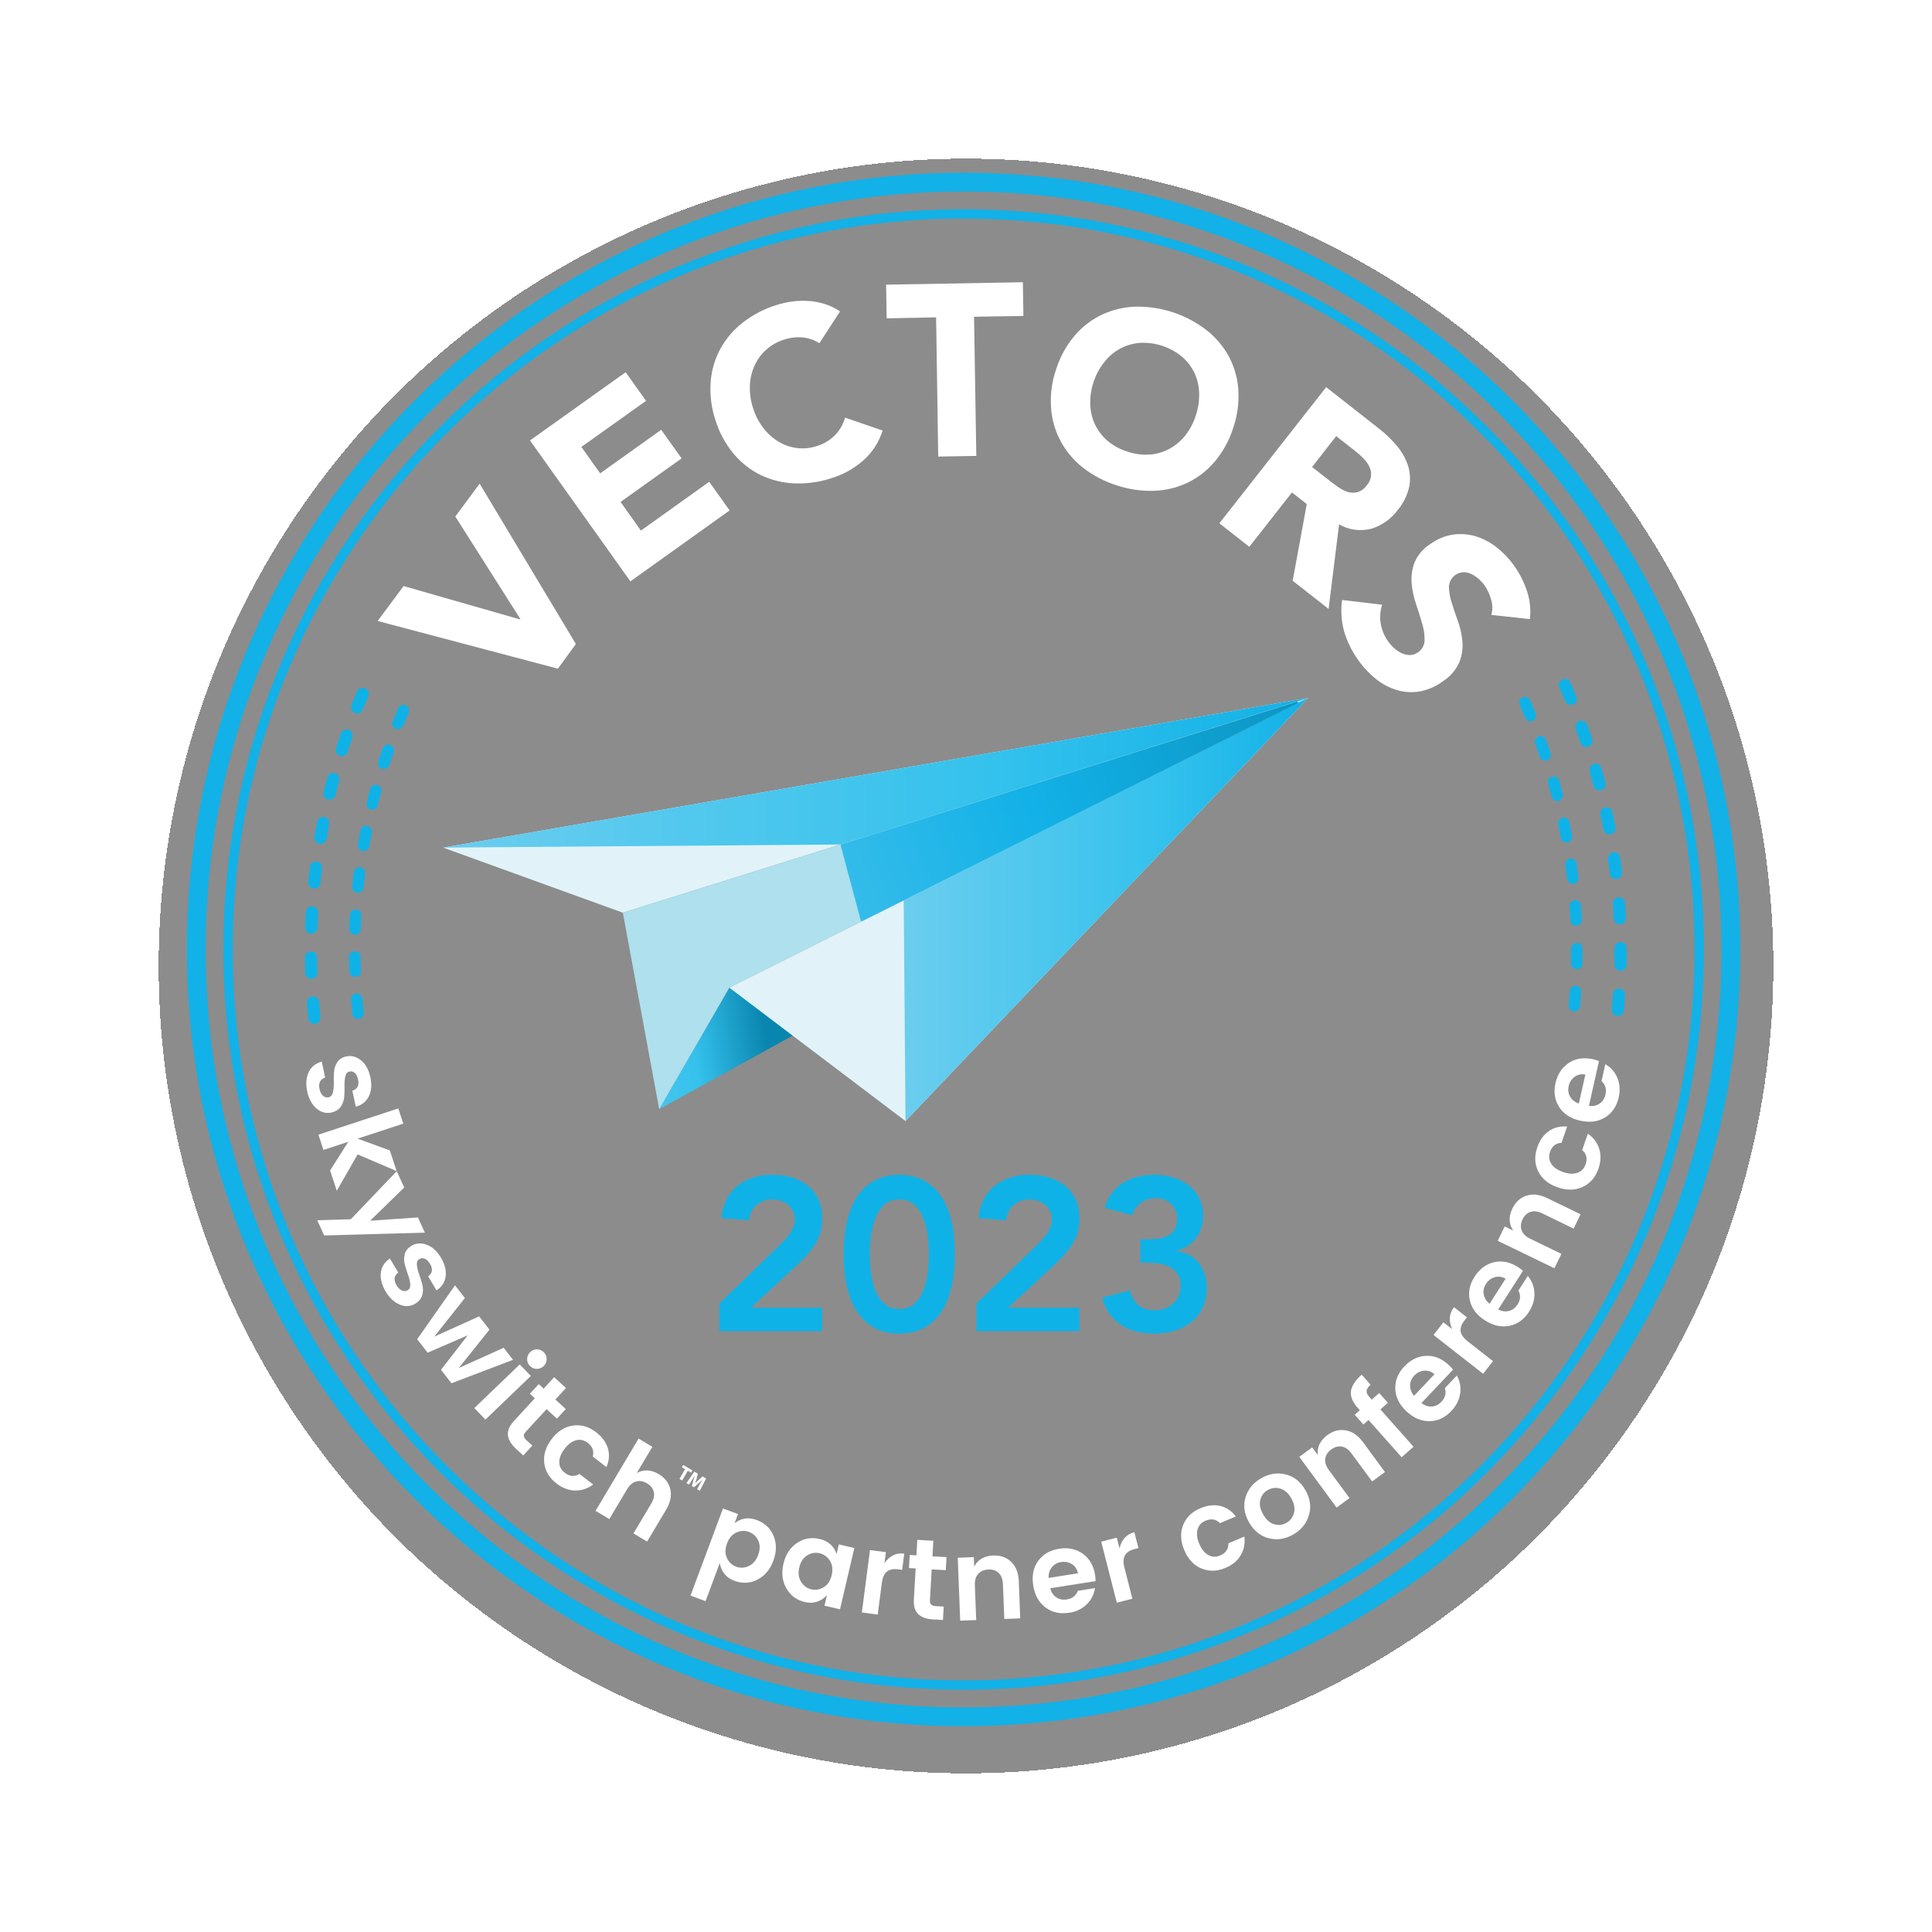 <svg xmlns="http://www.w3.org/2000/svg" width="548" height="548" viewBox="0 0 548 548" fill="none"><g filter="url(#filter0_d_1_62)"><circle cx="274" cy="270" r="229" fill="black" fill-opacity="0.45" shape-rendering="crispEdges"></circle></g><g clip-path="url(#clip0_1_62)"><path d="M273.313 479.289C157.535 479.289 63.351 385.105 63.351 269.313C63.351 153.522 157.535 59.351 273.313 59.351C389.092 59.351 483.289 153.548 483.289 269.327C483.289 385.105 389.092 479.302 273.313 479.302V479.289ZM273.313 62.002C159.014 62.015 66.015 155.014 66.015 269.313C66.015 383.613 159.014 476.625 273.327 476.625C387.64 476.625 480.638 383.626 480.638 269.313C480.638 155 387.626 62.015 273.313 62.015V62.002Z" fill="#12B1E7"></path><path d="M273.313 489.64C151.833 489.64 53 390.807 53 269.313C53 147.82 151.833 49 273.313 49C394.793 49 493.627 147.833 493.627 269.313C493.627 390.793 394.793 489.627 273.313 489.627V489.64ZM273.313 54.329C154.777 54.329 58.329 150.777 58.329 269.313C58.329 387.849 154.777 484.298 273.313 484.298C391.849 484.298 488.298 387.849 488.298 269.313C488.298 150.777 391.863 54.329 273.313 54.329Z" fill="#12B1E7"></path><path d="M107.113 176.142L114.479 166.23L147.504 175.689L147.584 175.556L129.147 146.514L136.047 137.189L163.343 182.669L158.241 189.663L107.113 176.142Z" fill="white"></path><path d="M150.328 124.933L177.464 105.577L183.246 113.703L164.902 126.772L170.231 134.259L187.549 121.909L193.33 130.022L176.012 142.371L181.794 150.498L201.163 136.656L206.945 144.783L178.81 164.898L150.328 124.933V124.933Z" fill="white"></path><path d="M232.403 97.358C231.004 96.452 229.419 95.892 227.767 95.719C225.928 95.532 224.09 95.759 222.345 96.358C220.48 96.931 218.775 97.89 217.323 99.196C215.924 100.448 214.805 101.98 214.032 103.699C213.219 105.484 212.767 107.415 212.7 109.387C212.62 111.532 212.913 113.677 213.593 115.715C214.219 117.78 215.218 119.725 216.537 121.43C217.722 122.975 219.188 124.281 220.853 125.293C222.438 126.239 224.21 126.852 226.048 127.091C227.913 127.318 229.805 127.131 231.59 126.559C233.575 125.972 235.373 124.907 236.839 123.441C238.184 122.043 239.17 120.337 239.69 118.459L250.347 122.122C249.321 125.426 247.403 128.384 244.792 130.662C242.234 132.9 239.223 134.578 235.973 135.591C232.536 136.736 228.926 137.243 225.316 137.109C221.998 136.976 218.748 136.163 215.751 134.738C212.78 133.273 210.156 131.195 208.037 128.65C205.719 125.839 203.974 122.589 202.909 119.098C201.763 115.635 201.31 111.971 201.576 108.335C201.816 105.031 202.762 101.82 204.347 98.903C205.959 95.999 208.144 93.454 210.768 91.429C213.632 89.231 216.856 87.553 220.307 86.5C221.692 86.061 223.117 85.741 224.556 85.541C226.075 85.328 227.607 85.261 229.139 85.355C230.724 85.435 232.296 85.728 233.815 86.194C235.4 86.674 236.905 87.393 238.278 88.326L232.403 97.358V97.358Z" fill="white"></path><path d="M265.52 90.017L251.492 90.297L251.346 80.746L290.125 80.053L290.285 89.618L276.284 89.844L276.923 129.316L266.12 129.503L265.52 90.017V90.017Z" fill="white"></path><path d="M299.544 104.804C300.636 101.327 302.394 98.09 304.739 95.293C306.871 92.762 309.535 90.71 312.519 89.271C315.516 87.859 318.78 87.087 322.097 86.98C329.371 86.847 336.471 89.191 342.226 93.641C344.837 95.679 346.995 98.237 348.581 101.154C350.126 104.085 351.045 107.309 351.245 110.613C351.471 114.263 350.979 117.913 349.793 121.363C348.701 124.853 346.929 128.091 344.584 130.888C342.453 133.419 339.815 135.484 336.844 136.923C333.847 138.335 330.583 139.121 327.266 139.214C323.643 139.321 320.032 138.788 316.609 137.616C313.172 136.523 309.948 134.818 307.097 132.593C304.486 130.528 302.341 127.944 300.783 125.013C299.237 122.083 298.318 118.859 298.118 115.555C297.878 111.918 298.358 108.255 299.544 104.804V104.804ZM310.201 108.308C309.508 110.346 309.175 112.504 309.242 114.662C309.295 116.634 309.748 118.579 310.574 120.364C311.413 122.136 312.612 123.721 314.104 125C315.743 126.385 317.648 127.424 319.699 128.064C321.751 128.783 323.922 129.076 326.094 128.93C328.052 128.797 329.97 128.237 331.702 127.305C333.434 126.359 334.966 125.08 336.191 123.535C337.524 121.829 338.536 119.911 339.189 117.846C339.868 115.808 340.188 113.663 340.135 111.518C340.081 109.534 339.628 107.589 338.803 105.79C337.95 104.018 336.738 102.433 335.246 101.154C331.902 98.41 327.652 97.025 323.336 97.251C321.378 97.397 319.473 97.944 317.741 98.876C315.996 99.822 314.464 101.114 313.238 102.686C311.906 104.365 310.867 106.27 310.201 108.308V108.308Z" fill="white"></path><path d="M376.156 109.813L391.09 121.536C392.982 122.988 394.7 124.654 396.232 126.492C397.618 128.117 398.683 130.009 399.363 132.034C399.989 133.992 400.109 136.084 399.709 138.108C399.163 140.52 398.044 142.771 396.459 144.663C394.58 147.22 391.916 149.099 388.879 149.991C385.815 150.764 382.564 150.324 379.82 148.739L376.849 172.718L366.658 164.725L370.655 142.971L366.458 139.68L354.362 155.093L345.863 148.433L376.156 109.813V109.813ZM372.16 132.46L377.182 136.39C377.942 136.989 378.768 137.589 379.66 138.215C380.473 138.788 381.379 139.241 382.324 139.547C383.19 139.8 384.109 139.827 384.989 139.614C386.068 139.294 387.014 138.615 387.653 137.695C388.985 136.243 389.292 134.125 388.412 132.367C387.999 131.514 387.453 130.742 386.787 130.075C386.094 129.356 385.348 128.677 384.562 128.064L379.007 123.708L372.16 132.46V132.46Z" fill="white"></path><path d="M423.009 174.41C423.408 172.985 423.382 171.493 422.942 170.08C422.569 168.655 421.956 167.296 421.117 166.084C420.637 165.418 420.091 164.818 419.492 164.272C418.879 163.713 418.173 163.233 417.427 162.86C416.708 162.5 415.908 162.301 415.109 162.301C412.871 162.407 411.086 164.179 410.979 166.417C411.019 167.976 411.286 169.521 411.779 171C412.298 172.691 412.911 174.49 413.577 176.328C414.243 178.193 414.656 180.152 414.816 182.123C414.962 184.095 414.643 186.066 413.91 187.905C412.911 190.09 411.312 191.941 409.287 193.233C407.316 194.699 405.038 195.698 402.627 196.138C400.455 196.484 398.23 196.337 396.126 195.711C393.968 195.032 391.956 193.953 390.197 192.527C385.961 189.037 382.844 184.375 381.259 179.126C380.459 176.222 380.26 173.171 380.672 170.187L392.023 171.519C391.463 173.264 391.33 175.116 391.65 176.928C391.956 178.713 392.649 180.405 393.701 181.883C394.221 182.616 394.82 183.282 395.499 183.882C396.139 184.468 396.872 184.947 397.671 185.307C398.39 185.64 399.176 185.813 399.976 185.8C400.788 185.773 401.561 185.494 402.214 185.014C403.359 184.255 404.052 182.976 404.079 181.604C404.092 179.992 403.865 178.393 403.386 176.861C402.893 175.116 402.307 173.264 401.641 171.306C400.988 169.388 400.575 167.403 400.402 165.378C400.242 163.406 400.522 161.435 401.214 159.583C402.107 157.451 403.626 155.626 405.584 154.388C407.516 152.949 409.754 152.003 412.138 151.63C414.31 151.337 416.508 151.497 418.613 152.123C420.771 152.802 422.769 153.868 424.541 155.267C426.406 156.732 428.044 158.451 429.416 160.382C431.002 162.594 432.241 165.032 433.106 167.616C433.972 170.187 434.265 172.918 433.946 175.609L423.009 174.41V174.41Z" fill="white"></path><path d="M186.976 314.607L226.141 293.039L206.865 280.144L186.976 314.607Z" fill="url(#paint0_linear_1_62)"></path><path d="M176.665 258.883L371.014 197.976L125.683 240.419L176.665 258.883Z" fill="#E1F3F8"></path><path d="M186.976 314.607L206.865 280.144L371.014 197.976L176.665 258.883L186.976 314.607Z" fill="#AEE0EE"></path><path d="M206.865 280.144L256.848 317.991L371.014 197.976L206.865 280.144Z" fill="#E1F3F8"></path><path d="M125.683 240.419L238.384 239.539L371.014 197.976L125.683 240.419Z" fill="url(#paint1_linear_1_62)"></path><path d="M256.328 255.392L256.848 317.991L371.014 197.976L256.328 255.392Z" fill="url(#paint2_linear_1_62)"></path><path d="M238.451 239.793L244.152 261.107C244.192 261.254 244.339 261.334 244.485 261.294C244.499 261.294 244.525 261.28 244.538 261.267L368.003 199.535C368.137 199.468 368.19 199.308 368.123 199.175C368.07 199.055 367.924 198.988 367.804 199.042L238.584 239.526C238.49 239.579 238.437 239.686 238.451 239.793V239.793Z" fill="url(#paint3_linear_1_62)"></path><path d="M204.001 369.745L220.946 353.36C221.439 352.867 221.945 352.347 222.491 351.788C223.037 351.228 223.504 350.642 223.943 350.029C224.37 349.416 224.729 348.764 225.022 348.084C225.315 347.405 225.449 346.699 225.449 345.953C225.449 345.047 225.276 344.248 224.929 343.555C224.583 342.862 224.117 342.263 223.544 341.77C222.971 341.277 222.305 340.904 221.545 340.624C220.786 340.358 219.974 340.224 219.108 340.224C217.256 340.224 215.737 340.757 214.552 341.823C213.366 342.889 212.647 344.327 212.393 346.139L204.627 345.526C204.787 343.515 205.28 341.743 206.079 340.198C206.878 338.652 207.917 337.374 209.183 336.348C210.462 335.322 211.941 334.536 213.619 334.003C215.298 333.47 217.136 333.204 219.108 333.204C221.079 333.204 222.918 333.457 224.623 333.977C226.328 334.496 227.82 335.255 229.086 336.255C230.364 337.267 231.364 338.546 232.11 340.104C232.856 341.663 233.215 343.488 233.215 345.593C233.215 348.351 232.589 350.722 231.337 352.707C230.085 354.705 228.473 356.597 226.501 358.408L213.006 370.917H233.215V377.578H204.014V369.758L204.001 369.745Z" fill="#0FB2E7"></path><path d="M239.303 355.757C239.303 352.307 239.583 349.363 240.129 346.912C240.689 344.474 241.408 342.409 242.314 340.757C243.22 339.092 244.232 337.76 245.365 336.747C246.497 335.748 247.643 334.976 248.815 334.469C249.987 333.963 251.12 333.617 252.199 333.457C253.291 333.297 254.237 333.204 255.063 333.204C255.889 333.204 256.834 333.284 257.927 333.457C259.019 333.617 260.152 333.963 261.311 334.469C262.483 334.989 263.629 335.748 264.761 336.747C265.893 337.76 266.906 339.092 267.812 340.757C268.717 342.422 269.45 344.474 269.996 346.912C270.556 349.35 270.822 352.307 270.822 355.757C270.822 359.208 270.542 362.152 269.996 364.603C269.437 367.041 268.717 369.106 267.812 370.758C266.906 372.423 265.893 373.755 264.761 374.767C263.629 375.78 262.483 376.539 261.311 377.045C260.138 377.565 259.006 377.898 257.927 378.058C256.834 378.218 255.889 378.298 255.063 378.298C254.237 378.298 253.291 378.218 252.199 378.058C251.106 377.898 249.974 377.552 248.815 377.045C247.643 376.539 246.497 375.767 245.365 374.767C244.232 373.768 243.22 372.423 242.314 370.758C241.408 369.092 240.675 367.041 240.129 364.603C239.57 362.165 239.303 359.208 239.303 355.757ZM246.697 355.757C246.697 357.116 246.79 358.688 246.976 360.473C247.163 362.258 247.536 363.95 248.122 365.562C248.695 367.161 249.534 368.52 250.653 369.625C251.759 370.731 253.238 371.29 255.089 371.29C256.941 371.29 258.42 370.731 259.525 369.625C260.631 368.52 261.47 367.161 262.057 365.562C262.629 363.964 263.016 362.272 263.202 360.473C263.389 358.688 263.482 357.116 263.482 355.757C263.482 354.399 263.389 352.827 263.202 351.042C263.016 349.256 262.643 347.565 262.057 345.953C261.484 344.354 260.644 342.995 259.525 341.89C258.406 340.784 256.941 340.224 255.089 340.224C253.238 340.224 251.759 340.784 250.653 341.89C249.548 342.995 248.708 344.354 248.122 345.953C247.549 347.551 247.163 349.243 246.976 351.042C246.79 352.827 246.697 354.399 246.697 355.757Z" fill="#0FB2E7"></path><path d="M276.95 369.745L293.895 353.36C294.388 352.867 294.894 352.347 295.427 351.788C295.96 351.228 296.44 350.642 296.879 350.029C297.319 349.416 297.665 348.764 297.958 348.084C298.252 347.405 298.385 346.699 298.385 345.953C298.385 345.047 298.212 344.248 297.865 343.555C297.519 342.862 297.053 342.263 296.48 341.77C295.907 341.277 295.241 340.904 294.481 340.624C293.722 340.358 292.91 340.224 292.044 340.224C290.192 340.224 288.673 340.757 287.488 341.823C286.302 342.889 285.583 344.327 285.329 346.139L277.563 345.526C277.723 343.515 278.202 341.743 279.015 340.198C279.828 338.652 280.853 337.374 282.132 336.348C283.411 335.322 284.877 334.536 286.568 334.003C288.247 333.47 290.072 333.204 292.057 333.204C294.042 333.204 295.867 333.457 297.572 333.977C299.277 334.496 300.769 335.255 302.035 336.255C303.3 337.254 304.313 338.546 305.059 340.104C305.805 341.663 306.165 343.488 306.165 345.593C306.165 348.351 305.538 350.722 304.286 352.707C303.034 354.705 301.422 356.597 299.45 358.408L285.956 370.917H306.165V377.578H276.964V369.758L276.95 369.745Z" fill="#0FB2E7"></path><path d="M323.469 351.508H325.388C326.453 351.508 327.492 351.441 328.492 351.321C329.504 351.201 330.397 350.935 331.209 350.522C332.009 350.109 332.661 349.523 333.154 348.737C333.647 347.951 333.887 346.912 333.887 345.593C333.887 343.914 333.314 342.529 332.168 341.463C331.023 340.398 329.517 339.865 327.666 339.865C326.187 339.865 324.855 340.291 323.696 341.13C322.537 341.969 321.671 343.155 321.138 344.674L313.305 342.582C313.798 340.984 314.491 339.585 315.396 338.386C316.302 337.2 317.368 336.215 318.594 335.455C319.819 334.696 321.178 334.136 322.657 333.763C324.135 333.39 325.681 333.204 327.279 333.204C329.171 333.204 330.956 333.457 332.635 333.95C334.313 334.443 335.792 335.175 337.071 336.135C338.35 337.094 339.362 338.306 340.121 339.771C340.881 341.223 341.267 342.929 341.267 344.86C341.267 347.205 340.614 349.283 339.295 351.108C337.977 352.933 336.152 354.132 333.807 354.718V354.838C336.604 355.251 338.709 356.437 340.148 358.408C341.587 360.38 342.306 362.725 342.306 365.429C342.306 367.52 341.907 369.372 341.107 370.971C340.308 372.569 339.229 373.915 337.87 375.007C336.511 376.1 334.939 376.912 333.154 377.472C331.369 378.031 329.504 378.298 327.572 378.298C325.761 378.298 324.056 378.098 322.457 377.711C320.858 377.325 319.406 376.712 318.114 375.9C316.822 375.074 315.703 374.021 314.757 372.729C313.811 371.437 313.092 369.892 312.599 368.08L320.485 365.988C320.938 367.8 321.738 369.186 322.883 370.171C324.029 371.157 325.601 371.65 327.572 371.65C328.558 371.65 329.491 371.49 330.37 371.157C331.249 370.824 332.035 370.371 332.715 369.772C333.394 369.172 333.927 368.453 334.313 367.614C334.699 366.774 334.899 365.842 334.899 364.816C334.899 363.417 334.606 362.285 334.007 361.392C333.407 360.5 332.648 359.834 331.729 359.354C330.81 358.875 329.77 358.568 328.625 358.395C327.466 358.235 326.347 358.142 325.241 358.142H323.456V351.494L323.469 351.508Z" fill="#0FB2E7"></path><path d="M98.187 299.66C99.706 299.327 101.104 299.7 102.41 300.766C103.716 301.831 104.595 303.417 105.048 305.535C105.501 307.653 105.354 309.465 104.621 310.97C103.875 312.475 102.636 313.448 100.918 313.914L99.945 309.371C101.384 308.932 101.93 307.866 101.571 306.188C101.384 305.348 101.078 304.736 100.652 304.336C100.225 303.936 99.706 303.816 99.12 303.936C98.533 304.069 98.147 304.509 97.961 305.268C97.774 306.041 97.694 306.934 97.721 307.959C97.747 308.985 97.721 310.024 97.641 311.063C97.561 312.102 97.241 313.048 96.668 313.887C96.096 314.727 95.203 315.286 94.004 315.553C92.432 315.886 91.007 315.499 89.728 314.38C88.449 313.261 87.596 311.663 87.143 309.598C86.704 307.533 86.824 305.721 87.516 304.189C88.209 302.657 89.461 301.632 91.26 301.112L92.232 305.655C90.793 306.134 90.261 307.227 90.634 308.932C90.807 309.758 91.14 310.371 91.606 310.797C92.072 311.223 92.619 311.37 93.218 311.236C93.817 311.103 94.217 310.664 94.417 309.891C94.617 309.118 94.697 308.226 94.683 307.2C94.657 306.174 94.683 305.135 94.737 304.109C94.803 303.07 95.11 302.138 95.669 301.285C96.229 300.446 97.068 299.9 98.2 299.647L98.187 299.66Z" fill="white"></path><path d="M91.739 326.157L90.314 321.84L112.974 314.394L114.386 318.71L101.438 322.973L110.576 326.317L112.494 332.165L101.438 327.449L95.523 337.747L93.631 331.992L98.8 323.852L91.726 326.183L91.739 326.157Z" fill="white"></path><path d="M99.493 345.846L112.534 332.191L114.653 336.827L104.994 346.246L118.543 345.327L120.514 349.629L91.953 350.429L89.981 346.113L99.493 345.833V345.846Z" fill="white"></path><path d="M116.704 353.359C118.036 352.574 119.488 352.467 121.06 353.066C122.632 353.653 123.978 354.891 125.083 356.757C126.189 358.622 126.629 360.393 126.402 362.045C126.176 363.71 125.31 365.029 123.818 366.015L121.447 362.019C122.672 361.139 122.845 359.967 121.979 358.488C121.54 357.742 121.047 357.263 120.514 357.036C119.981 356.81 119.448 356.836 118.929 357.143C118.409 357.449 118.183 357.995 118.249 358.781C118.316 359.567 118.516 360.447 118.875 361.406C119.222 362.378 119.528 363.364 119.795 364.363C120.048 365.376 120.048 366.375 119.768 367.361C119.488 368.346 118.822 369.159 117.77 369.785C116.384 370.611 114.906 370.691 113.347 370.025C111.775 369.359 110.456 368.12 109.377 366.308C108.298 364.483 107.845 362.738 108.018 361.059C108.192 359.381 109.044 358.022 110.589 356.956L112.961 360.953C111.748 361.872 111.589 363.071 112.481 364.576C112.907 365.296 113.414 365.789 114 366.042C114.586 366.295 115.145 366.268 115.665 365.948C116.185 365.629 116.424 365.083 116.371 364.297C116.318 363.511 116.118 362.631 115.758 361.659C115.399 360.686 115.105 359.701 114.826 358.701C114.559 357.702 114.546 356.703 114.812 355.731C115.065 354.758 115.705 353.972 116.704 353.373V353.359Z" fill="white"></path><path d="M142.841 382.268L145.519 385.705L128.054 392.352L125.083 388.542L132.663 378.751L121.3 383.68L118.329 379.87L129.053 364.576L131.864 368.187L123.178 379.124L135.901 373.382L138.831 377.152L130.132 388.023L142.841 382.294V382.268Z" fill="white"></path><path d="M134.542 399.386L147.424 387.01L150.568 390.287L137.686 402.663L134.542 399.386V399.386ZM154.191 387.49C153.632 388.022 152.979 388.289 152.22 388.276C151.46 388.262 150.821 387.982 150.288 387.423C149.755 386.863 149.502 386.224 149.515 385.465C149.529 384.705 149.822 384.053 150.381 383.52C150.941 382.987 151.593 382.72 152.353 382.734C153.112 382.747 153.752 383.027 154.284 383.586C154.817 384.146 155.07 384.799 155.057 385.558C155.044 386.317 154.751 386.97 154.191 387.503V387.49Z" fill="white"></path><path d="M149.409 408.578L150.994 410.043L148.423 412.841L146.318 410.896C144.973 409.657 144.227 408.391 144.067 407.112C143.907 405.834 144.48 404.475 145.785 403.049L151.7 396.615L150.301 395.323L152.806 392.592L154.205 393.884L157.189 390.634L160.532 393.711L157.535 396.961L160.479 399.666L157.975 402.397L155.031 399.692L149.116 406.127C148.729 406.553 148.543 406.953 148.583 407.326C148.623 407.699 148.889 408.112 149.395 408.578H149.409Z" fill="white"></path><path d="M154.378 414.959C154.098 412.628 154.804 410.376 156.483 408.165C158.161 405.967 160.173 404.688 162.477 404.355C164.782 404.022 166.98 404.635 169.045 406.22C170.763 407.539 171.896 409.057 172.415 410.789C172.935 412.508 172.802 414.293 172.016 416.131L168.126 413.147C168.565 411.615 168.099 410.323 166.714 409.257C165.674 408.458 164.569 408.218 163.396 408.524C162.224 408.831 161.132 409.643 160.133 410.962C159.12 412.281 158.627 413.533 158.641 414.746C158.641 415.958 159.173 416.957 160.213 417.756C161.585 418.809 162.957 418.915 164.356 418.076L168.246 421.06C166.7 422.232 165.008 422.805 163.17 422.779C161.332 422.752 159.573 422.099 157.881 420.807C155.816 419.222 154.644 417.277 154.364 414.945L154.378 414.959Z" fill="white"></path><path d="M185.044 410.376L180.608 417.823C182.593 416.731 184.671 416.824 186.869 418.143C188.628 419.182 189.707 420.621 190.133 422.432C190.559 424.244 190.16 426.176 188.934 428.227L183.552 437.259L179.675 434.955L184.724 426.482C185.444 425.283 185.684 424.177 185.444 423.178C185.204 422.179 184.578 421.367 183.525 420.74C182.473 420.114 181.447 419.941 180.448 420.208C179.449 420.474 178.596 421.207 177.877 422.406L172.828 430.878L168.925 428.547L181.128 408.045L185.031 410.376H185.044Z" fill="white"></path><path d="M208.357 432.037C210.249 430.585 212.34 430.292 214.645 431.145C216.936 431.997 218.535 433.502 219.427 435.661C220.32 437.819 220.293 440.163 219.361 442.681C218.415 445.212 216.91 446.997 214.818 448.063C212.727 449.115 210.555 449.222 208.277 448.383C206.012 447.543 204.627 445.865 204.147 443.374L200.124 454.164L195.861 452.579L205.067 427.867L209.33 429.453L208.357 432.05V432.037ZM212.38 444.2C213.592 443.64 214.472 442.588 215.044 441.069C215.617 439.537 215.617 438.178 215.071 436.979C214.512 435.794 213.646 434.968 212.46 434.528C211.274 434.089 210.076 434.142 208.877 434.688C207.678 435.234 206.785 436.273 206.212 437.805C205.639 439.337 205.626 440.696 206.186 441.908C206.732 443.107 207.598 443.933 208.797 444.373C209.982 444.813 211.181 444.759 212.393 444.2H212.38Z" fill="white"></path><path d="M223.051 450.528C221.878 448.476 221.612 446.145 222.225 443.534C222.838 440.923 224.117 438.964 226.048 437.659C227.98 436.353 230.151 435.98 232.536 436.54C234.92 437.099 236.506 438.511 237.305 440.763L237.931 438.059L242.327 439.084L238.264 456.469L233.868 455.443L234.547 452.526C232.736 454.338 230.657 454.964 228.313 454.417C225.968 453.871 224.21 452.566 223.051 450.528V450.528ZM233.642 450.195C234.774 449.502 235.533 448.356 235.906 446.771C236.279 445.186 236.106 443.827 235.4 442.694C234.694 441.575 233.721 440.856 232.483 440.576C231.244 440.283 230.071 440.483 228.952 441.176C227.833 441.869 227.087 443.001 226.714 444.586C226.341 446.171 226.514 447.544 227.22 448.676C227.927 449.808 228.886 450.528 230.111 450.807C231.337 451.1 232.509 450.887 233.642 450.195V450.195Z" fill="white"></path><path d="M251.279 440.257L250.866 443.387C252.358 441.282 254.224 440.376 256.488 440.67L255.889 445.279L254.77 445.132C253.424 444.959 252.372 445.159 251.599 445.745C250.826 446.331 250.334 447.437 250.12 449.075L248.961 457.961L244.459 457.375L246.763 439.67L251.266 440.257H251.279Z" fill="white"></path><path d="M265.52 455.577L267.678 455.696L267.465 459.493L264.601 459.333C262.776 459.227 261.391 458.734 260.458 457.841C259.512 456.949 259.099 455.537 259.219 453.605L259.725 444.879L257.82 444.773L258.033 441.069L259.938 441.176L260.192 436.766L264.734 437.033L264.481 441.442L268.478 441.669L268.264 445.372L264.268 445.146L263.775 453.871C263.735 454.444 263.855 454.87 264.121 455.137C264.388 455.403 264.867 455.55 265.547 455.59L265.52 455.577Z" fill="white"></path><path d="M276.217 441.669L276.324 444.346C277.39 442.348 279.202 441.296 281.759 441.202C283.798 441.123 285.489 441.735 286.835 443.028C288.18 444.32 288.886 446.158 288.98 448.543L289.379 459.04L284.863 459.213L284.477 449.355C284.424 447.957 284.024 446.904 283.291 446.185C282.559 445.465 281.573 445.132 280.347 445.186C279.122 445.239 278.162 445.639 277.47 446.411C276.777 447.184 276.457 448.263 276.511 449.662L276.897 459.52L272.354 459.693L271.661 441.842L276.204 441.669H276.217Z" fill="white"></path><path d="M303.194 457.442C300.623 457.841 298.398 457.348 296.533 455.936C294.655 454.524 293.496 452.446 293.069 449.715C292.63 446.971 293.096 444.653 294.468 442.761C295.827 440.856 297.798 439.71 300.383 439.297C302.967 438.884 305.205 439.351 307.11 440.696C309.015 442.042 310.188 444.04 310.614 446.718C310.707 447.33 310.76 447.917 310.76 448.463L297.892 450.501C298.185 451.633 298.744 452.486 299.61 453.072C300.463 453.658 301.462 453.858 302.608 453.671C304.153 453.432 305.205 452.606 305.738 451.22L310.574 450.461C310.334 452.219 309.561 453.738 308.256 455.044C306.95 456.349 305.272 457.148 303.194 457.481V457.442ZM304.033 443.667C303.127 443.094 302.115 442.894 300.982 443.067C299.863 443.241 298.971 443.747 298.331 444.559C297.692 445.372 297.386 446.385 297.425 447.57L305.765 446.251C305.512 445.092 304.939 444.226 304.033 443.654V443.667Z" fill="white"></path><path d="M316.755 436.14L317.541 439.204C318.141 436.7 319.539 435.168 321.751 434.595L322.91 439.098L321.817 439.377C320.512 439.71 319.606 440.297 319.1 441.123C318.607 441.949 318.554 443.161 318.967 444.773L321.191 453.458L316.782 454.591L312.346 437.286L316.742 436.154L316.755 436.14Z" fill="white"></path><path d="M340.761 444.892C338.603 443.987 336.991 442.255 335.912 439.697C334.833 437.139 334.726 434.781 335.579 432.597C336.431 430.412 338.057 428.827 340.454 427.814C342.453 426.975 344.331 426.748 346.089 427.148C347.848 427.548 349.327 428.547 350.539 430.132L346.023 432.037C344.917 430.891 343.558 430.665 341.946 431.344C340.734 431.851 339.975 432.69 339.668 433.862C339.362 435.034 339.522 436.38 340.161 437.899C340.801 439.417 341.653 440.483 342.706 441.069C343.758 441.655 344.891 441.709 346.103 441.189C347.688 440.523 348.461 439.377 348.434 437.752L352.95 435.847C353.203 437.765 352.857 439.524 351.938 441.109C351.018 442.694 349.566 443.893 347.608 444.719C345.21 445.732 342.932 445.785 340.774 444.879L340.761 444.892Z" fill="white"></path><path d="M359.811 436.3C357.466 435.674 355.614 434.169 354.256 431.771C352.91 429.373 352.577 427.015 353.296 424.684C354.016 422.352 355.494 420.554 357.772 419.262C360.051 417.983 362.368 417.636 364.726 418.223C367.084 418.809 368.936 420.314 370.295 422.712C371.654 425.11 371.973 427.481 371.254 429.826C370.548 432.17 369.043 433.995 366.765 435.288C364.487 436.58 362.169 436.913 359.811 436.287V436.3ZM364.873 431.957C365.979 431.331 366.698 430.385 367.031 429.133C367.364 427.867 367.111 426.495 366.272 425.003C365.432 423.511 364.393 422.592 363.154 422.232C361.916 421.873 360.73 422.006 359.624 422.632C358.505 423.258 357.799 424.191 357.479 425.43C357.16 426.669 357.426 428.041 358.279 429.533C359.118 431.025 360.157 431.971 361.383 432.33C362.608 432.703 363.767 432.57 364.873 431.957V431.957Z" fill="white"></path><path d="M372.2 410.536L373.785 412.694C373.545 410.443 374.451 408.564 376.516 407.046C378.155 405.834 379.9 405.394 381.738 405.714C383.577 406.033 385.202 407.152 386.614 409.071L392.835 417.53L389.198 420.208L383.35 412.268C382.524 411.149 381.605 410.496 380.592 410.31C379.58 410.136 378.581 410.403 377.595 411.136C376.609 411.855 376.05 412.734 375.903 413.76C375.757 414.786 376.103 415.865 376.929 416.984L382.777 424.923L379.114 427.614L368.536 413.227L372.2 410.536Z" fill="white"></path><path d="M391.197 395.123L393.661 397.894L391.543 399.772L400.935 410.349L397.564 413.347L388.173 402.769L386.72 404.048L384.256 401.277L385.708 399.999L385.042 399.253C383.617 397.641 383.004 396.095 383.19 394.603C383.39 393.111 384.402 391.553 386.228 389.914L388.759 392.765C388.053 393.391 387.68 393.977 387.626 394.497C387.586 395.03 387.839 395.616 388.412 396.255L389.078 397.001L391.197 395.123V395.123Z" fill="white"></path><path d="M411.659 400.225C409.874 402.117 407.809 403.076 405.451 403.103C403.093 403.129 400.921 402.197 398.91 400.292C396.898 398.387 395.846 396.269 395.766 393.924C395.686 391.579 396.539 389.461 398.337 387.569C400.135 385.678 402.187 384.665 404.518 384.572C406.849 384.479 408.994 385.345 410.966 387.21C411.419 387.636 411.805 388.062 412.138 388.502L403.186 397.96C404.105 398.68 405.078 399.013 406.117 398.946C407.143 398.893 408.062 398.44 408.861 397.587C409.94 396.442 410.273 395.163 409.847 393.724L413.217 390.167C414.096 391.713 414.416 393.391 414.176 395.203C413.937 397.015 413.097 398.693 411.645 400.225H411.659ZM403.919 388.795C402.853 388.888 401.92 389.355 401.148 390.181C400.362 391.006 399.976 391.939 399.962 392.978C399.962 394.017 400.322 395.003 401.081 395.922L406.889 389.781C405.984 389.022 404.998 388.688 403.932 388.782L403.919 388.795Z" fill="white"></path><path d="M409.407 375.06L411.898 377.005C410.846 374.647 411.019 372.583 412.431 370.784L416.081 373.648L415.389 374.541C414.549 375.607 414.19 376.619 414.296 377.578C414.403 378.537 415.109 379.523 416.414 380.549L423.475 386.077L420.677 389.661L406.61 378.657L409.407 375.074V375.06Z" fill="white"></path><path d="M433.693 372.076C432.294 374.261 430.429 375.593 428.138 376.06C425.833 376.526 423.515 376.006 421.184 374.514C418.852 373.022 417.427 371.131 416.907 368.839C416.388 366.561 416.841 364.31 418.253 362.125C419.665 359.927 421.503 358.555 423.768 358.022C426.046 357.489 428.311 357.955 430.589 359.408C431.108 359.741 431.575 360.1 431.987 360.46L424.954 371.424C425.993 371.957 427.005 372.103 428.004 371.85C429.003 371.597 429.816 370.984 430.442 370.012C431.295 368.693 431.375 367.361 430.695 366.042L433.346 361.912C434.492 363.258 435.118 364.856 435.225 366.681C435.331 368.506 434.812 370.305 433.679 372.09L433.693 372.076ZM423.955 362.285C422.929 362.578 422.103 363.204 421.49 364.163C420.877 365.123 420.664 366.108 420.851 367.134C421.037 368.16 421.583 369.052 422.502 369.812L427.058 362.698C426.033 362.112 424.994 361.965 423.968 362.272L423.955 362.285Z" fill="white"></path><path d="M426.805 347.871L429.216 349.043C427.951 347.165 427.884 345.073 428.99 342.769C429.883 340.93 431.215 339.731 432.986 339.145C434.758 338.559 436.717 338.799 438.861 339.838L448.32 344.421L446.348 348.484L437.476 344.181C436.224 343.568 435.105 343.422 434.132 343.741C433.16 344.061 432.4 344.767 431.867 345.873C431.335 346.978 431.241 348.018 431.601 348.977C431.947 349.949 432.76 350.735 434.012 351.348L442.884 355.651L440.9 359.741L424.82 351.947L426.805 347.858V347.871Z" fill="white"></path><path d="M448.933 336.654C446.814 337.653 444.443 337.693 441.832 336.787C439.208 335.881 437.383 334.376 436.33 332.285C435.278 330.193 435.185 327.915 436.037 325.464C436.743 323.412 437.836 321.867 439.314 320.841C440.793 319.802 442.525 319.376 444.51 319.536L442.898 324.158C441.313 324.225 440.234 325.078 439.661 326.716C439.234 327.955 439.341 329.087 440.007 330.1C440.673 331.112 441.779 331.885 443.337 332.431C444.896 332.977 446.255 333.057 447.401 332.658C448.546 332.258 449.332 331.459 449.758 330.22C450.318 328.595 449.985 327.249 448.773 326.197L450.385 321.574C451.983 322.68 453.062 324.105 453.608 325.85C454.155 327.595 454.088 329.474 453.395 331.485C452.543 333.937 451.064 335.668 448.933 336.654V336.654Z" fill="white"></path><path d="M459.124 311.303C458.551 313.834 457.272 315.726 455.26 316.951C453.262 318.177 450.904 318.483 448.2 317.871C445.496 317.258 443.511 315.979 442.245 314.007C440.979 312.036 440.633 309.784 441.206 307.227C441.779 304.682 443.044 302.764 444.989 301.485C446.934 300.206 449.239 299.86 451.877 300.459C452.489 300.592 453.049 300.766 453.542 300.965L450.691 313.674C451.85 313.821 452.849 313.608 453.715 313.035C454.568 312.462 455.127 311.596 455.38 310.464C455.727 308.932 455.354 307.653 454.261 306.64L455.34 301.858C456.886 302.737 458.018 304.016 458.737 305.695C459.457 307.373 459.59 309.251 459.137 311.303H459.124ZM446.628 305.442C445.762 306.068 445.202 306.947 444.949 308.053C444.696 309.158 444.843 310.171 445.362 311.063C445.882 311.956 446.708 312.622 447.827 313.022L449.679 304.775C448.506 304.576 447.494 304.802 446.628 305.428V305.442Z" fill="white"></path><path d="M194.316 416.717L193.41 416.184L193.783 415.532L196.394 417.064L196.021 417.716L195.089 417.17L193.503 419.941L192.731 419.488L194.303 416.717H194.316Z" fill="white"></path><path d="M198.446 421.087C198.659 420.674 198.952 420.168 199.232 419.675C198.859 420.048 198.446 420.447 198.086 420.767L196.847 421.846L196.248 421.5L196.647 419.968C196.767 419.502 196.94 418.902 197.127 418.462C196.834 418.915 196.514 419.435 196.234 419.848L195.422 421.1L194.716 420.687L196.927 417.41L197.953 418.01L197.62 419.342C197.5 419.808 197.353 420.288 197.193 420.74C197.513 420.394 197.899 420.008 198.232 419.701L199.258 418.782L200.284 419.368L198.499 422.845L197.74 422.406L198.459 421.1L198.446 421.087Z" fill="white"></path><path d="M101.531 289.016C100.692 289.016 99.999 288.377 99.906 287.551C99.772 286.219 99.653 284.886 99.546 283.554C99.479 282.662 100.145 281.876 101.038 281.796C101.93 281.716 102.716 282.382 102.796 283.274C102.903 284.607 103.023 285.939 103.156 287.271C103.249 288.163 102.597 288.963 101.704 289.056L101.531 289.003V289.016ZM446.561 286.885H446.415C445.522 286.805 444.856 286.005 444.936 285.113C445.056 283.781 445.163 282.449 445.256 281.116C445.322 280.224 446.095 279.544 446.988 279.611C447.88 279.678 448.56 280.45 448.506 281.343C448.413 282.675 448.306 284.007 448.187 285.339C448.133 286.219 447.401 286.898 446.521 286.885H446.561V286.885ZM100.705 277.08C99.812 277.08 99.093 276.361 99.08 275.468C99.08 274.136 99 272.804 98.986 271.471C98.973 270.579 99.692 269.833 100.585 269.82C100.585 269.82 100.585 269.82 100.598 269.82C101.504 269.793 102.264 270.499 102.29 271.405C102.29 271.432 102.29 271.445 102.29 271.471C102.29 272.804 102.29 274.136 102.383 275.468C102.41 276.374 101.717 277.12 100.811 277.16L100.705 277.08V277.08ZM447.201 274.935C446.308 274.922 445.602 274.189 445.616 273.297C445.616 273.297 445.616 273.283 445.616 273.27V268.94C445.695 268.035 446.495 267.368 447.401 267.462C448.187 267.528 448.813 268.154 448.879 268.94V273.27C448.906 274.162 448.187 274.908 447.294 274.935C447.267 274.935 447.227 274.935 447.201 274.935ZM100.705 265.117C99.799 265.117 99.066 264.384 99.066 263.478C99.066 262.146 99.173 260.814 99.253 259.482C99.306 258.589 100.079 257.897 100.971 257.95C101.864 258.003 102.557 258.776 102.503 259.669C102.503 261.001 102.37 262.333 102.33 263.665C102.237 264.491 101.544 265.117 100.705 265.117ZM447.068 262.639C446.202 262.639 445.482 261.947 445.442 261.081C445.376 259.748 445.296 258.416 445.203 257.084C445.136 256.192 445.815 255.419 446.708 255.352C447.6 255.286 448.373 255.952 448.44 256.831C448.44 256.831 448.44 256.844 448.44 256.858C448.533 258.19 448.613 259.522 448.679 260.854C448.719 261.747 448.027 262.506 447.134 262.559L447.054 262.639H447.068ZM101.517 253.181H101.358C100.465 253.101 99.812 252.302 99.892 251.409C99.892 251.409 99.892 251.409 99.892 251.396C100.039 250.064 100.185 248.731 100.345 247.399C100.465 246.507 101.278 245.867 102.17 245.987C103.063 246.107 103.702 246.92 103.582 247.812C103.422 249.144 103.276 250.477 103.143 251.729C103.049 252.555 102.343 253.181 101.504 253.181H101.517ZM446.095 250.716C445.269 250.716 444.576 250.104 444.47 249.278C444.323 247.945 444.15 246.613 443.977 245.361C443.857 244.469 444.47 243.643 445.362 243.523C446.255 243.403 447.081 244.016 447.201 244.908C447.387 246.24 447.561 247.572 447.707 248.905C447.814 249.797 447.174 250.596 446.282 250.703H446.095V250.716ZM103.143 241.405H102.863C101.97 241.245 101.384 240.405 101.531 239.513C101.757 238.181 101.997 236.849 102.264 235.516C102.437 234.637 103.289 234.064 104.182 234.237C105.061 234.411 105.634 235.263 105.474 236.142C105.221 237.475 104.981 238.727 104.755 240.032C104.608 240.805 103.929 241.365 103.143 241.351V241.405V241.405ZM444.31 238.953C443.524 238.953 442.858 238.394 442.711 237.621C442.472 236.289 442.219 235.037 441.939 233.758C441.819 232.865 442.445 232.039 443.338 231.906C444.15 231.8 444.909 232.293 445.136 233.078C445.402 234.411 445.669 235.743 445.922 237.075C446.082 237.954 445.496 238.807 444.616 238.967C444.616 238.967 444.603 238.967 444.59 238.967C444.483 238.967 444.39 238.94 444.297 238.9V238.953H444.31ZM105.594 229.642C105.461 229.642 105.327 229.642 105.194 229.642C104.328 229.428 103.796 228.549 104.009 227.67C104.328 226.338 104.661 225.072 105.008 223.767C105.248 222.901 106.14 222.381 107.006 222.621C107.872 222.861 108.391 223.753 108.152 224.619C107.805 225.885 107.486 227.164 107.166 228.443C106.979 229.149 106.327 229.642 105.594 229.642ZM441.712 227.23C440.966 227.23 440.314 226.724 440.127 226.005C439.807 224.673 439.461 223.46 439.088 222.195C438.901 221.302 439.474 220.436 440.367 220.263C441.166 220.103 441.952 220.543 442.232 221.302C442.592 222.634 442.951 223.887 443.284 225.192C443.511 226.058 442.991 226.951 442.125 227.177C441.992 227.217 441.846 227.23 441.712 227.23ZM108.831 218.118C108.658 218.118 108.498 218.092 108.338 218.038C107.486 217.772 107.019 216.866 107.286 216.013C107.286 216.013 107.286 216.013 107.286 216C107.699 214.668 108.112 213.429 108.618 212.164C108.978 211.324 109.937 210.938 110.763 211.298C111.509 211.617 111.922 212.443 111.709 213.229C111.269 214.468 110.856 215.734 110.456 216.986C110.23 217.679 109.564 218.145 108.831 218.118V218.118ZM438.302 215.76C437.609 215.76 436.983 215.321 436.757 214.655C436.33 213.402 435.904 212.164 435.424 210.925C435.118 210.072 435.558 209.14 436.397 208.846C437.25 208.54 438.182 208.98 438.488 209.819C438.941 211.071 439.394 212.337 439.821 213.616C440.1 214.468 439.647 215.387 438.795 215.68C438.635 215.734 438.475 215.76 438.302 215.76ZM112.881 206.835C112.681 206.835 112.468 206.795 112.281 206.715C111.442 206.395 111.029 205.449 111.362 204.61C111.362 204.61 111.362 204.61 111.362 204.597C111.868 203.345 112.375 202.106 112.908 200.867C113.281 200.041 114.24 199.668 115.066 200.041C115.892 200.414 116.265 201.373 115.892 202.199C115.372 203.411 114.879 204.623 114.386 205.862C114.12 206.462 113.52 206.848 112.868 206.835H112.881ZM434.106 204.584C433.44 204.584 432.853 204.184 432.6 203.571C432.094 202.359 431.588 201.16 431.055 199.961C430.682 199.135 431.055 198.176 431.881 197.803C432.707 197.43 433.666 197.803 434.026 198.629C434.572 199.841 435.105 201.08 435.611 202.319C435.957 203.145 435.571 204.104 434.745 204.45C434.545 204.53 434.332 204.584 434.119 204.584H434.106Z" fill="#0FB2E7"></path><path d="M89.182 290.428C88.289 290.428 87.543 289.749 87.45 288.856C87.303 287.431 87.17 285.992 87.064 284.553C86.957 283.594 87.636 282.728 88.596 282.622C89.555 282.515 90.421 283.194 90.527 284.154C90.527 284.194 90.527 284.234 90.527 284.274C90.634 285.686 90.767 287.098 90.913 288.496C91.007 289.456 90.314 290.308 89.355 290.415H89.168L89.182 290.428ZM458.884 288.15H458.724C457.765 288.07 457.072 287.231 457.152 286.272C457.152 286.272 457.152 286.272 457.152 286.258C457.272 284.86 457.379 283.448 457.485 282.035C457.538 281.09 458.338 280.357 459.284 280.41C459.31 280.41 459.323 280.41 459.35 280.41C460.309 280.477 461.029 281.316 460.962 282.275C460.869 283.714 460.749 285.153 460.629 286.578C460.536 287.471 459.776 288.15 458.884 288.15V288.15ZM88.302 277.653C87.357 277.653 86.597 276.907 86.557 275.961C86.557 274.535 86.477 273.097 86.464 271.658C86.451 270.699 87.223 269.899 88.183 269.886C89.142 269.886 89.914 270.659 89.928 271.618C89.928 273.03 89.928 274.429 90.034 275.841C90.061 276.8 89.302 277.599 88.342 277.639H88.302V277.653ZM459.617 275.361C458.657 275.348 457.898 274.562 457.911 273.603C457.911 273.603 457.911 273.59 457.911 273.576V268.98C457.911 268.021 458.697 267.235 459.657 267.235C460.616 267.235 461.402 268.021 461.402 268.98V273.656C461.375 274.615 460.576 275.388 459.617 275.361V275.361ZM88.302 264.837H88.236C87.277 264.797 86.517 263.985 86.557 263.026C86.557 261.587 86.664 260.148 86.744 258.723C86.797 257.763 87.623 257.017 88.582 257.071C89.541 257.124 90.287 257.95 90.234 258.909C90.154 260.321 90.088 261.733 90.048 263.145C90.008 264.091 89.248 264.837 88.302 264.837V264.837ZM459.443 262.173C458.511 262.173 457.752 261.44 457.698 260.508C457.698 259.096 457.552 257.684 457.458 256.285C457.432 255.326 458.191 254.526 459.164 254.5C460.056 254.473 460.829 255.139 460.935 256.032C461.042 257.47 461.122 258.909 461.189 260.348C461.228 261.307 460.496 262.12 459.537 262.173H459.443V262.173ZM89.102 252.048H88.969C88.036 251.942 87.357 251.116 87.423 250.183C87.57 248.758 87.73 247.319 87.903 245.894C88.036 244.935 88.902 244.269 89.861 244.389C90.807 244.508 91.486 245.374 91.366 246.32C91.366 246.32 91.366 246.32 91.366 246.334C91.193 247.732 91.033 249.131 90.9 250.543C90.78 251.409 90.034 252.062 89.155 252.062H89.102V252.048ZM458.351 249.371C457.472 249.371 456.726 248.705 456.619 247.826C456.459 246.493 456.273 245.015 456.086 243.629C456.006 242.67 456.712 241.817 457.672 241.738C458.564 241.658 459.363 242.257 459.537 243.136C459.736 244.562 459.923 245.987 460.083 247.426C460.203 248.372 459.523 249.238 458.578 249.358C458.578 249.358 458.564 249.358 458.551 249.358H458.351V249.371ZM90.9 239.353C90.794 239.353 90.7 239.353 90.594 239.353C89.648 239.193 89.008 238.287 89.168 237.341C89.421 235.916 89.675 234.504 89.954 233.092C90.141 232.146 91.06 231.533 92.006 231.72C92.952 231.906 93.564 232.825 93.378 233.771C93.112 235.157 92.858 236.542 92.619 237.928C92.459 238.753 91.739 239.353 90.9 239.353ZM456.486 236.689C455.647 236.689 454.914 236.089 454.767 235.25C454.514 233.918 454.235 232.479 453.942 231.107C453.742 230.161 454.355 229.229 455.3 229.029C456.246 228.829 457.179 229.442 457.365 230.388C457.658 231.72 457.938 233.198 458.204 234.61C458.378 235.556 457.765 236.475 456.806 236.649C456.699 236.689 456.593 236.729 456.486 236.742V236.689V236.689ZM93.511 226.804C93.378 226.817 93.231 226.817 93.098 226.804C92.152 226.591 91.553 225.658 91.766 224.712C91.766 224.712 91.766 224.699 91.766 224.686C92.112 223.287 92.472 221.888 92.845 220.503C93.112 219.57 94.071 219.037 95.003 219.304C95.909 219.557 96.455 220.503 96.216 221.409C95.856 222.741 95.496 224.073 95.163 225.512C94.963 226.258 94.284 226.791 93.511 226.804V226.804ZM453.688 224.233C452.889 224.233 452.196 223.673 452.01 222.901C451.65 221.569 451.277 220.17 450.891 218.824C450.624 217.892 451.157 216.933 452.09 216.666C453.022 216.4 453.982 216.933 454.248 217.865C454.648 219.197 455.021 220.636 455.38 222.022C455.633 222.941 455.087 223.9 454.168 224.153C454.168 224.153 454.155 224.153 454.141 224.153C453.995 224.193 453.848 224.22 453.688 224.233V224.233ZM96.962 214.468C96.775 214.468 96.602 214.441 96.429 214.388C95.509 214.095 95.003 213.109 95.296 212.19C95.736 210.858 96.189 209.446 96.628 208.087C96.948 207.181 97.934 206.688 98.853 207.008C99.759 207.301 100.239 208.274 99.945 209.179C99.945 209.193 99.945 209.206 99.932 209.219C99.479 210.552 99.026 211.884 98.6 213.216C98.387 213.949 97.721 214.455 96.962 214.468V214.468ZM449.985 211.937C449.239 211.937 448.573 211.457 448.333 210.751C447.88 209.406 447.414 208.074 446.934 206.755C446.601 205.849 447.081 204.85 447.987 204.517C448.893 204.184 449.892 204.663 450.225 205.569C450.704 206.901 451.184 208.234 451.637 209.566C451.943 210.472 451.45 211.471 450.545 211.777C450.371 211.857 450.185 211.924 449.985 211.937ZM101.318 202.372C101.091 202.372 100.878 202.332 100.678 202.239C99.786 201.893 99.346 200.88 99.692 200.001C99.692 200.001 99.692 199.988 99.692 199.974C100.225 198.629 100.771 197.297 101.331 195.978C101.811 195.138 102.89 194.845 103.729 195.325C104.422 195.725 104.768 196.537 104.555 197.31C103.995 198.642 103.462 199.974 102.93 201.226C102.676 201.906 102.037 202.372 101.304 202.372H101.318ZM445.549 199.961C444.843 199.961 444.203 199.535 443.937 198.882C443.391 197.55 442.845 196.284 442.272 195.005C441.885 194.126 442.285 193.1 443.164 192.701C444.03 192.301 445.056 192.701 445.456 193.566C445.456 193.566 445.456 193.58 445.456 193.593C446.029 194.925 446.601 196.257 447.148 197.59C447.521 198.482 447.094 199.508 446.202 199.881C445.989 199.948 445.762 199.974 445.536 199.961H445.549Z" fill="#0FB2E7"></path></g><defs><filter id="filter0_d_1_62" x="0" y="0" width="548" height="548" filterUnits="userSpaceOnUse" color-interpolation-filters="sRGB"><feFlood flood-opacity="0" result="BackgroundImageFix"></feFlood><feColorMatrix in="SourceAlpha" type="matrix" values="0 0 0 0 0 0 0 0 0 0 0 0 0 0 0 0 0 0 127 0" result="hardAlpha"></feColorMatrix><feOffset dy="4"></feOffset><feGaussianBlur stdDeviation="22.5"></feGaussianBlur><feComposite in2="hardAlpha" operator="out"></feComposite><feColorMatrix type="matrix" values="0 0 0 0 0 0 0 0 0 0 0 0 0 0 0 0 0 0 1 0"></feColorMatrix><feBlend mode="normal" in2="BackgroundImageFix" result="effect1_dropShadow_1_62"></feBlend><feBlend mode="normal" in="SourceGraphic" in2="effect1_dropShadow_1_62" result="shape"></feBlend></filter><linearGradient id="paint0_linear_1_62" x1="152.113" y1="304.376" x2="223.77" y2="293.186" gradientUnits="userSpaceOnUse"><stop offset="0.06" stop-color="#6BCDEE"></stop><stop offset="0.62" stop-color="#35C2ED"></stop><stop offset="0.91" stop-color="#0986AF"></stop></linearGradient><linearGradient id="paint1_linear_1_62" x1="125.683" y1="219.197" x2="371.014" y2="219.197" gradientUnits="userSpaceOnUse"><stop stop-color="#6BCDEE"></stop><stop offset="0.62" stop-color="#35C2ED"></stop><stop offset="1" stop-color="#12B1E7"></stop></linearGradient><linearGradient id="paint2_linear_1_62" x1="256.328" y1="257.99" x2="371.014" y2="257.99" gradientUnits="userSpaceOnUse"><stop stop-color="#6BCDEE"></stop><stop offset="0.62" stop-color="#35C2ED"></stop><stop offset="1" stop-color="#12B1E7"></stop></linearGradient><linearGradient id="paint3_linear_1_62" x1="154.138" y1="284.3" x2="427.764" y2="178.193" gradientUnits="userSpaceOnUse"><stop stop-color="#6BCDEE"></stop><stop offset="0.51" stop-color="#12B1E7"></stop><stop offset="0.94" stop-color="#0986AF"></stop></linearGradient><clipPath id="clip0_1_62"><rect width="440.64" height="440.64" fill="white" transform="translate(53 49)"></rect></clipPath></defs></svg>